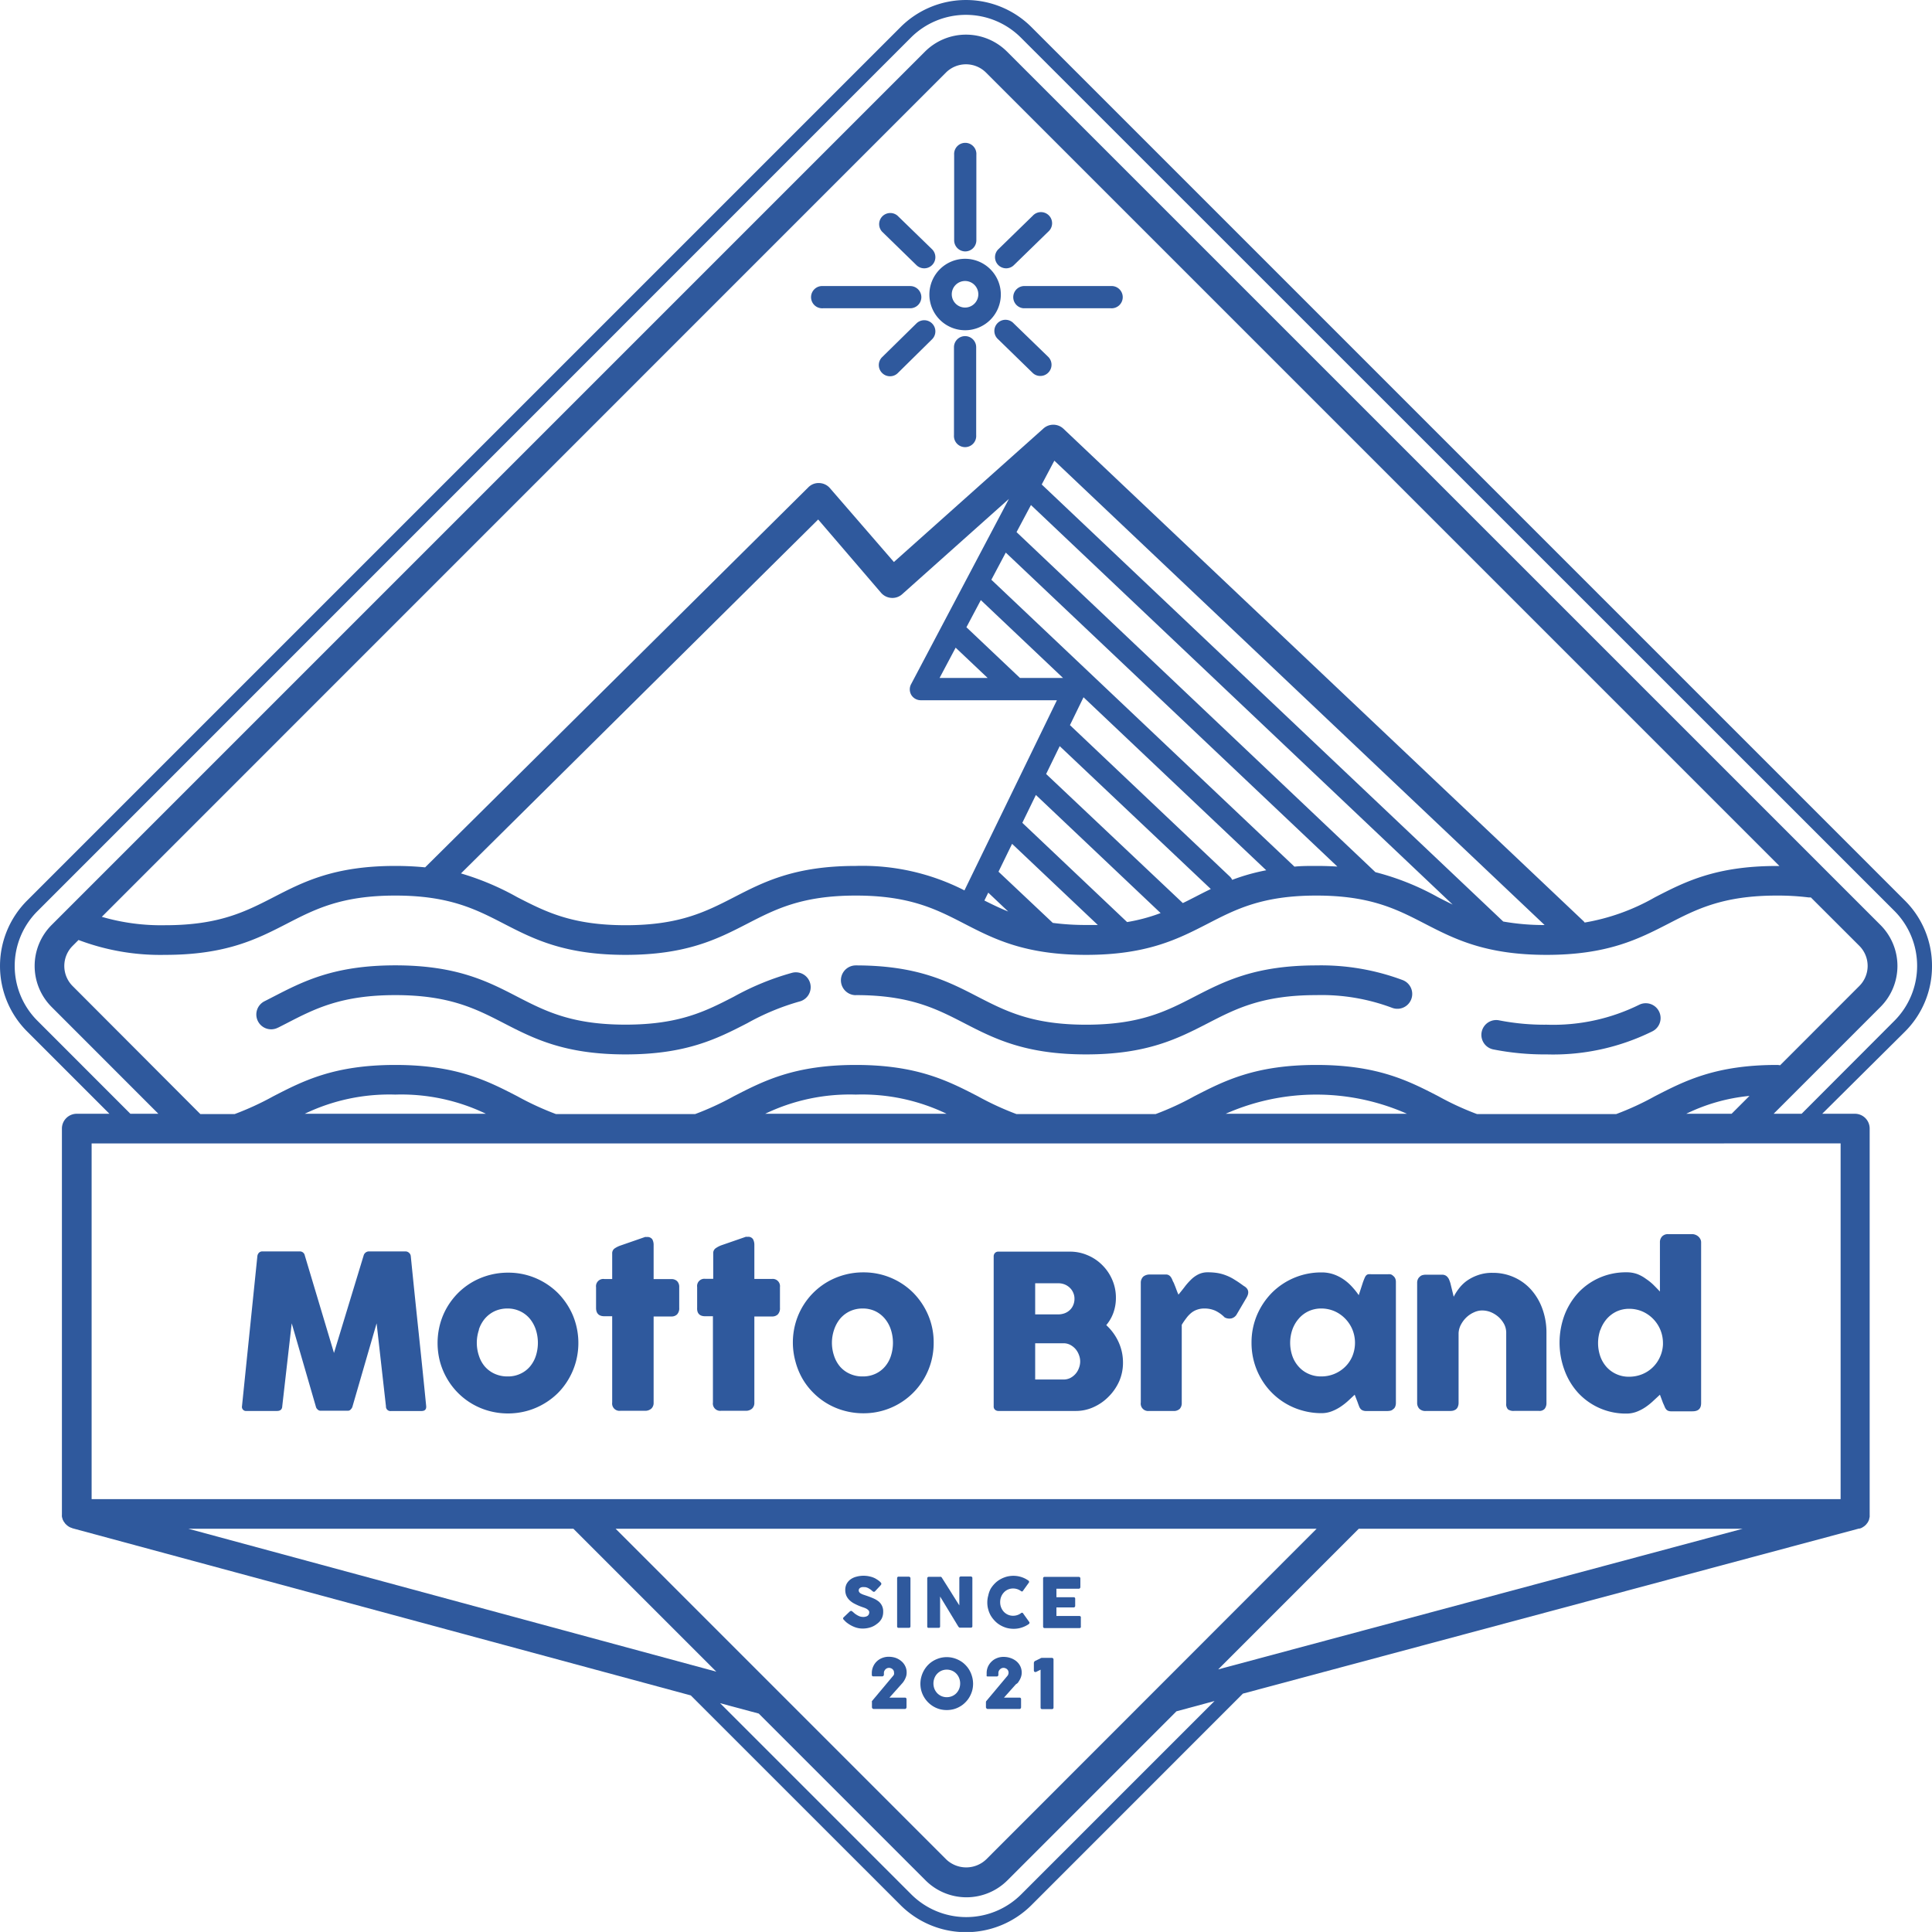 <svg xmlns="http://www.w3.org/2000/svg" viewBox="0 0 324.52 324.51"><defs><style>.cls-1{fill:#2f599d;}</style></defs><g id="レイヤー_2" data-name="レイヤー 2"><g id="レイヤー_1-2" data-name="レイヤー 1"><path class="cls-1" d="M324.52,162.26a15.43,15.43,0,0,0-4.56-11L173.26,4.56a15.55,15.55,0,0,0-22,0L4.56,151.26a15.55,15.55,0,0,0,0,22l13.82,13.82H12.89a2.49,2.49,0,0,0-2.49,2.49V254.3c0,.06,0,.11,0,.16a1.09,1.09,0,0,0,0,.26,2,2,0,0,0,.05.24,1.87,1.87,0,0,0,.07.22c0,.08.07.16.1.23s.07.14.11.2l.15.2a.9.9,0,0,0,.15.19l.17.16.18.15.21.14.21.11.25.09.14.06,103.84,28.07L151.26,320a15.57,15.57,0,0,0,22,0l35.51-35.52,103.5-27.73.14,0,.26-.1.2-.11.21-.14a1.39,1.39,0,0,0,.19-.15l.17-.16.15-.19a1.33,1.33,0,0,0,.14-.19,2.12,2.12,0,0,0,.11-.21,1.47,1.47,0,0,0,.1-.22L314,255a1.89,1.89,0,0,0,.05-.23,2.48,2.48,0,0,0,0-.27c0-.05,0-.1,0-.16V189.57a2.48,2.48,0,0,0-2.49-2.49h-5.48L320,173.26A15.46,15.46,0,0,0,324.52,162.26ZM31.66,256.79H96.32l24,24Zm134,55.53a4.87,4.87,0,0,1-6.73,0l-55.52-55.53H221.15Zm5.88,5.87a13.07,13.07,0,0,1-18.48,0l-32.11-32.11,1.5.41,5,1.34,28,28a9.73,9.73,0,0,0,13.78,0l28.38-28.38,5-1.35,1.4-.38Zm33.08-37.78,23.61-23.62H292.7Zm104.55-88.35v59.75H15.39V192.06Zm-146.84-86.7,2.42-4.56,13.81,13.08h-7.23Zm3.57,8.52h-8.08l2.7-5.09Zm-12.84,1a1.84,1.84,0,0,0,0,1.83,1.86,1.86,0,0,0,1.6.91h22.87L162,149.56a37.61,37.61,0,0,0-18.23-4.11c-10.27,0-15.46,2.67-20.48,5.26-4.7,2.41-9.13,4.7-18.2,4.7s-13.49-2.29-18.19-4.7a45.35,45.35,0,0,0-9.47-4l60-59.45L148,99.58a2.5,2.5,0,0,0,1.73.85,2.45,2.45,0,0,0,1.82-.63l17.92-16ZM166,149.94l3.35,3.17c-1.41-.57-2.71-1.2-4-1.85Zm1.72-3.52,2.28-4.68,14.4,13.63c-.62,0-1.26,0-1.92,0a42.92,42.92,0,0,1-5.64-.35Zm4-8.21,2.28-4.68,20.95,19.84a29.74,29.74,0,0,1-5.63,1.51Zm4-8.2,2.28-4.68,25.38,24c-.92.44-1.81.9-2.7,1.36-.67.34-1.34.69-2,1Zm4-8.21,2.28-4.68,30.69,29.06a34.27,34.27,0,0,0-5.72,1.61,1.73,1.73,0,0,0-.39-.55ZM166.52,97.38l2.42-4.56,55.7,52.74c-1.11-.07-2.28-.11-3.53-.11s-2.53,0-3.68.12Zm4.23-8,2.42-4.55L244,151.94c-.82-.4-1.64-.81-2.45-1.23a43.66,43.66,0,0,0-10.52-4.21Zm4.23-8,2.12-4,82.35,78a39.71,39.71,0,0,1-6.95-.59ZM178.61,72a2.48,2.48,0,0,0-3.37,0L150.15,94.4,139.41,82a2.47,2.47,0,0,0-1.79-.86,2.4,2.4,0,0,0-1.85.72L71.41,145.69c-1.53-.15-3.19-.24-5-.24-10.27,0-15.45,2.67-20.47,5.26-4.7,2.41-9.13,4.7-18.2,4.7A35.62,35.62,0,0,1,17.1,154L158.89,12.19a4.77,4.77,0,0,1,6.73,0L298.89,145.46h-.43c-10.27,0-15.46,2.67-20.48,5.26a35.8,35.8,0,0,1-11.8,4.24c-.05-.06-.09-.13-.15-.19ZM27.73,160.39c10.28,0,15.46-2.67,20.48-5.25,4.7-2.42,9.13-4.71,18.19-4.71s13.5,2.29,18.2,4.71c5,2.58,10.2,5.25,20.47,5.25s15.47-2.67,20.48-5.25c4.7-2.42,9.14-4.71,18.2-4.71s13.5,2.29,18.2,4.71c5,2.58,10.2,5.25,20.48,5.25s15.46-2.67,20.48-5.25c4.69-2.42,9.13-4.71,18.2-4.71s13.5,2.29,18.19,4.71c5,2.58,10.21,5.25,20.48,5.25s15.47-2.67,20.49-5.25c4.69-2.42,9.13-4.71,18.19-4.71a42.32,42.32,0,0,1,5.34.31h.37l8.15,8.14a4.77,4.77,0,0,1,0,6.73L299,178.94a2.35,2.35,0,0,0-.54-.06c-10.27,0-15.46,2.67-20.48,5.25a47.9,47.9,0,0,1-6.5,3H248.09a47.9,47.9,0,0,1-6.5-3c-5-2.58-10.21-5.25-20.48-5.25s-15.47,2.67-20.49,5.25a47.9,47.9,0,0,1-6.5,3H170.73a49,49,0,0,1-6.5-3c-5-2.58-10.21-5.25-20.48-5.25s-15.46,2.67-20.48,5.25a48.46,48.46,0,0,1-6.5,3H93.38a49,49,0,0,1-6.5-3c-5-2.58-10.21-5.25-20.48-5.25s-15.46,2.67-20.47,5.25a48.6,48.6,0,0,1-6.51,3H33.65L12.19,165.62a4.77,4.77,0,0,1,0-6.73l1-1A38.8,38.8,0,0,0,27.73,160.39Zm266.13,23.69-3,3h-7.62A30.94,30.94,0,0,1,293.86,184.08Zm-57.53,3H205.88a37.6,37.6,0,0,1,30.45,0Zm-77.36,0H128.53a32.77,32.77,0,0,1,15.22-3.22A32.77,32.77,0,0,1,159,187.08Zm-77.35,0H51.19a32.75,32.75,0,0,1,15.21-3.22A32.77,32.77,0,0,1,81.62,187.08Zm221,0h-4.7l17.94-17.94a9.73,9.73,0,0,0,0-13.77L169.15,8.67a9.75,9.75,0,0,0-13.78,0L8.67,155.37a9.74,9.74,0,0,0,0,13.77L26.6,187.08H21.9L6.32,171.49a13,13,0,0,1,0-18.47L153,6.32a13.07,13.07,0,0,1,18.48,0L318.2,153a13.07,13.07,0,0,1,0,18.47Z"/><path class="cls-1" d="M250.82,176.27a44.37,44.37,0,0,0,9,.84,37.62,37.62,0,0,0,17.7-3.86,2.49,2.49,0,1,0-2.16-4.49,32.67,32.67,0,0,1-15.54,3.36,39.59,39.59,0,0,1-8-.73,2.49,2.49,0,1,0-1,4.88Z"/><path class="cls-1" d="M143.75,167.15c9.07,0,13.5,2.28,18.2,4.7,5,2.58,10.2,5.26,20.48,5.26s15.46-2.68,20.48-5.26c4.69-2.42,9.13-4.7,18.2-4.7a33.71,33.71,0,0,1,12.71,2.13,2.49,2.49,0,0,0,1.8-4.65,39.14,39.14,0,0,0-14.51-2.47c-10.28,0-15.47,2.67-20.49,5.26-4.69,2.42-9.13,4.7-18.19,4.7s-13.5-2.28-18.2-4.7c-5-2.59-10.21-5.26-20.48-5.26a2.5,2.5,0,0,0,0,5Z"/><path class="cls-1" d="M46.74,172.6l1.47-.75c4.69-2.42,9.13-4.7,18.19-4.7s13.5,2.28,18.2,4.7c5,2.58,10.2,5.26,20.47,5.26s15.47-2.68,20.48-5.26a40.48,40.48,0,0,1,8.72-3.62,2.49,2.49,0,1,0-1.25-4.82,44.67,44.67,0,0,0-9.75,4c-4.7,2.42-9.13,4.7-18.2,4.7s-13.49-2.28-18.19-4.7c-5-2.59-10.21-5.26-20.48-5.26s-15.46,2.68-20.47,5.26l-1.44.74a2.49,2.49,0,1,0,2.25,4.44Z"/><path class="cls-1" d="M162.11,56.46a1.86,1.86,0,0,0-1.87,1.86V73.1a1.87,1.87,0,1,0,3.73,0V58.32A1.86,1.86,0,0,0,162.11,56.46Z"/><path class="cls-1" d="M154.76,49.91a1.87,1.87,0,0,0-1.87-1.86H138.24a1.87,1.87,0,1,0,0,3.73h14.65A1.87,1.87,0,0,0,154.76,49.91Z"/><path class="cls-1" d="M153.94,44.54a1.87,1.87,0,0,0,2.61-2.68l-5.78-5.62a1.87,1.87,0,0,0-2.61,2.67Z"/><path class="cls-1" d="M169,45.07a1.86,1.86,0,0,0,1.3-.53l5.78-5.63a1.87,1.87,0,1,0-2.61-2.67l-5.77,5.62a1.87,1.87,0,0,0,1.3,3.21Z"/><path class="cls-1" d="M153.94,54.32,148.16,60a1.87,1.87,0,0,0,0,2.64,1.85,1.85,0,0,0,1.34.56,1.82,1.82,0,0,0,1.3-.53L156.55,57a1.87,1.87,0,0,0-2.61-2.68Z"/><path class="cls-1" d="M170.27,54.32a1.87,1.87,0,1,0-2.6,2.68l5.77,5.62a1.82,1.82,0,0,0,1.3.53,1.85,1.85,0,0,0,1.34-.56,1.87,1.87,0,0,0,0-2.64Z"/><path class="cls-1" d="M162.11,42.23A1.87,1.87,0,0,0,164,40.36V26a1.87,1.87,0,1,0-3.73,0V40.36A1.87,1.87,0,0,0,162.11,42.23Z"/><path class="cls-1" d="M186.58,48.05H171.93a1.87,1.87,0,0,0,0,3.73h14.65a1.87,1.87,0,1,0,0-3.73Z"/><path class="cls-1" d="M162.11,43.47a6,6,0,1,0,6,6A6,6,0,0,0,162.11,43.47Zm0,8.19a2.23,2.23,0,1,1,2.22-2.23A2.23,2.23,0,0,1,162.11,51.66Z"/><path class="cls-1" d="M148.09,271.89a2.47,2.47,0,0,0,.26-1.16,2.13,2.13,0,0,0-.79-1.75,4.09,4.09,0,0,0-.9-.52c-.34-.15-.72-.29-1.13-.43l-.56-.19a3,3,0,0,1-.4-.19.74.74,0,0,1-.24-.22.47.47,0,0,1-.09-.28.51.51,0,0,1,.08-.28.58.58,0,0,1,.2-.18,1,1,0,0,1,.3-.1,2,2,0,0,1,.36,0,1.12,1.12,0,0,1,.36.05,1.73,1.73,0,0,1,.34.14l.31.19a2.73,2.73,0,0,1,.25.2l.06.05.14.11a.3.3,0,0,0,.15.05.28.28,0,0,0,.2-.1l.88-.94.12-.15a.29.29,0,0,0,0-.32l-.21-.22-.31-.24-.38-.24a3.6,3.6,0,0,0-1-.37,4.59,4.59,0,0,0-2.28.05,2.84,2.84,0,0,0-1,.48,2.35,2.35,0,0,0-.62.75,2.24,2.24,0,0,0-.21,1,2.43,2.43,0,0,0,.17.92,2.4,2.4,0,0,0,.52.76,3.46,3.46,0,0,0,.87.62,9.3,9.3,0,0,0,1.21.53l.38.13a3,3,0,0,1,.41.18,1.46,1.46,0,0,1,.33.26.45.45,0,0,1,.14.32,1,1,0,0,1-.05.3.73.73,0,0,1-.17.26.81.81,0,0,1-.32.17,1.37,1.37,0,0,1-.49.07,1.83,1.83,0,0,1-.61-.11,3,3,0,0,1-.58-.31,1.91,1.91,0,0,1-.35-.27l-.25-.21-.14-.11-.11,0a.37.37,0,0,0-.2.09l-1,.95a.33.33,0,0,0-.13.22.36.36,0,0,0,.13.23h0s0,0,0,0h0l0,0v0l.25.26a2.81,2.81,0,0,0,.4.33,5.07,5.07,0,0,0,1.19.64,3.74,3.74,0,0,0,1.31.24,4.34,4.34,0,0,0,1.32-.2,3.32,3.32,0,0,0,1.07-.57A2.63,2.63,0,0,0,148.09,271.89Z"/><path class="cls-1" d="M152.64,264.83h-1.7a.24.24,0,0,0-.19.08.28.28,0,0,0-.06.18v8.08c0,.17.08.26.25.26h1.7c.19,0,.29-.09.29-.26v-8.08a.24.24,0,0,0-.1-.19A.32.32,0,0,0,152.64,264.83Z"/><path class="cls-1" d="M156,273.43h1.65a.29.29,0,0,0,.21-.07.31.31,0,0,0,.05-.19v-5l1.53,2.52,1.52,2.51a.92.92,0,0,0,.13.14.16.16,0,0,0,.13.06h1.84a.32.32,0,0,0,.2-.06.22.22,0,0,0,.07-.17v-8.11a.21.21,0,0,0-.09-.19.27.27,0,0,0-.2-.07h-1.65a.25.25,0,0,0-.16.06.24.24,0,0,0-.09.16v4.64c-.5-.79-1-1.57-1.47-2.34L158.2,265a.4.4,0,0,0-.15-.14.47.47,0,0,0-.16,0H156a.24.24,0,0,0-.19.08.28.28,0,0,0-.06.18v8.09a.25.25,0,0,0,.06.17A.23.23,0,0,0,156,273.43Z"/><path class="cls-1" d="M171.85,271a.26.26,0,0,0-.14-.11.28.28,0,0,0-.18.05,2.13,2.13,0,0,1-.63.34,2.19,2.19,0,0,1-.73.12,2.12,2.12,0,0,1-.87-.18,2.16,2.16,0,0,1-.69-.49,2.36,2.36,0,0,1-.45-.73,2.33,2.33,0,0,1-.16-.88,2.44,2.44,0,0,1,.16-.9,2.31,2.31,0,0,1,.45-.72,2,2,0,0,1,.69-.5,2.12,2.12,0,0,1,.87-.18,2.19,2.19,0,0,1,.73.12,2.46,2.46,0,0,1,.62.33.28.28,0,0,0,.18.05.22.22,0,0,0,.13-.11l1-1.39a.22.22,0,0,0,0-.22.31.31,0,0,0-.15-.15,4.23,4.23,0,0,0-1.15-.56,4.39,4.39,0,0,0-1.32-.2,4.47,4.47,0,0,0-1.17.16,4.76,4.76,0,0,0-1.06.45,4,4,0,0,0-.89.69,4.72,4.72,0,0,0-.7.9A4.31,4.31,0,0,0,166,268a4.2,4.2,0,0,0-.16,1.18,4.08,4.08,0,0,0,.16,1.17,4.31,4.31,0,0,0,.44,1.06,5,5,0,0,0,.7.89,4,4,0,0,0,.89.69,4.76,4.76,0,0,0,1.06.45,4.47,4.47,0,0,0,1.17.15,4.16,4.16,0,0,0,1.33-.2,4.67,4.67,0,0,0,1.17-.56.4.4,0,0,0,.14-.15.22.22,0,0,0,0-.21Z"/><path class="cls-1" d="M181.34,271.44h-3.89V270h2.9a.22.22,0,0,0,.18-.08.26.26,0,0,0,.07-.15v-1.25a.22.22,0,0,0-.08-.18.32.32,0,0,0-.18-.05h-2.89v-1.43h3.75a.24.24,0,0,0,.2-.09.3.3,0,0,0,.07-.19v-1.43a.26.26,0,0,0-.07-.2.26.26,0,0,0-.2-.08h-5.74a.29.29,0,0,0-.19.07.32.32,0,0,0-.06.2v8.08a.24.24,0,0,0,.25.25h5.85c.15,0,.23-.06.24-.17a.14.14,0,0,0,0-.1v-1.45A.24.24,0,0,0,181.34,271.44Z"/><path class="cls-1" d="M151.73,282.52a3.38,3.38,0,0,0,.49-1,2.2,2.2,0,0,0,.07-.58,2.34,2.34,0,0,0-.25-1.1,2.43,2.43,0,0,0-.66-.83,3.05,3.05,0,0,0-.95-.54,3.67,3.67,0,0,0-1.14-.18,2.87,2.87,0,0,0-1.1.2,2.69,2.69,0,0,0-1.52,1.44,2.65,2.65,0,0,0-.23,1.11v.3a.29.29,0,0,0,.06.17.23.23,0,0,0,.2.07h1.48a.26.26,0,0,0,.21-.09.29.29,0,0,0,.08-.18V281a.71.71,0,0,1,.07-.32,1.27,1.27,0,0,1,.18-.27,1,1,0,0,1,.27-.19,1,1,0,0,1,.33-.07.81.81,0,0,1,.31.06.72.72,0,0,1,.27.15.82.82,0,0,1,.2.25.78.78,0,0,1,.07.35.82.82,0,0,1,0,.28.88.88,0,0,1-.2.31l-3.51,4.19a.32.32,0,0,0,0,.16v.86a.31.31,0,0,0,.3.3H152a.25.25,0,0,0,.19-.09.34.34,0,0,0,.08-.21v-1.35a.24.24,0,0,0-.08-.19.25.25,0,0,0-.19-.07h-2.6l2-2.24C151.51,282.79,151.63,282.66,151.73,282.52Z"/><path class="cls-1" d="M162.84,280.55a4.31,4.31,0,0,0-.69-.9,4,4,0,0,0-.89-.69,4.76,4.76,0,0,0-1.06-.45,4.39,4.39,0,0,0-2.35,0,4.76,4.76,0,0,0-1.06.45,4.25,4.25,0,0,0-.89.69,4.58,4.58,0,0,0-1.14,2,4.43,4.43,0,0,0,0,2.36,4.44,4.44,0,0,0,.45,1.05,4.48,4.48,0,0,0,1.58,1.58,4.34,4.34,0,0,0,1.06.45,4.68,4.68,0,0,0,2.35,0,4.34,4.34,0,0,0,1.06-.45,4,4,0,0,0,.89-.69,4.25,4.25,0,0,0,.69-.89,4.89,4.89,0,0,0,.45-1.05,4.43,4.43,0,0,0,0-2.36A4.68,4.68,0,0,0,162.84,280.55Zm-1.73,3.13a2.41,2.41,0,0,1-.47.73,2.14,2.14,0,0,1-.72.49,2.29,2.29,0,0,1-1.78,0,2.31,2.31,0,0,1-.71-.49,2.41,2.41,0,0,1-.47-.73,2.49,2.49,0,0,1,0-1.81,2.24,2.24,0,0,1,1.18-1.24,2.29,2.29,0,0,1,1.78,0,2.16,2.16,0,0,1,.72.5,2.34,2.34,0,0,1,.47.74,2.49,2.49,0,0,1,0,1.81Z"/><path class="cls-1" d="M171.06,282.52a3.52,3.52,0,0,0,.28-.46,2.67,2.67,0,0,0,.2-.52,2.2,2.2,0,0,0,.08-.58,2.47,2.47,0,0,0-.25-1.1,2.55,2.55,0,0,0-.66-.83,3.22,3.22,0,0,0-1-.54,3.58,3.58,0,0,0-1.14-.18,2.87,2.87,0,0,0-1.1.2,2.65,2.65,0,0,0-.9.57,2.75,2.75,0,0,0-.62.87,2.65,2.65,0,0,0-.22,1.11v.3a.37.37,0,0,0,0,.17.24.24,0,0,0,.2.07h1.49a.26.26,0,0,0,.21-.09.27.27,0,0,0,.07-.18V281a.88.88,0,0,1,.07-.32,1,1,0,0,1,.46-.46.88.88,0,0,1,.32-.07.81.81,0,0,1,.31.06.72.72,0,0,1,.27.15.69.69,0,0,1,.2.25.78.78,0,0,1,.08.35.82.82,0,0,1-.05.28.83.83,0,0,1-.19.31l-3.51,4.19a.33.33,0,0,0-.05.16v.86a.3.3,0,0,0,.1.21.28.28,0,0,0,.2.09h5.33a.27.27,0,0,0,.2-.09.33.33,0,0,0,.07-.21v-1.35a.24.24,0,0,0-.07-.19.26.26,0,0,0-.19-.07h-2.61l2-2.24C170.84,282.79,171,282.66,171.06,282.52Z"/><path class="cls-1" d="M176.67,278.47h-1.31l-.37,0a.64.64,0,0,0-.29.12l-.79.38a.42.42,0,0,0-.25.36v1.25a.33.33,0,0,0,.06.19.21.21,0,0,0,.17.08s0,0,0,0H174l.79-.39v6.37a.34.34,0,0,0,.05.17.25.25,0,0,0,.2.08h1.65a.24.24,0,0,0,.27-.26v-8.08a.26.26,0,0,0-.08-.19A.35.35,0,0,0,176.67,278.47Z"/><path class="cls-1" d="M41.43,237h5.1c.56,0,.86-.26.88-.79L49,222.28l4.06,14a.77.77,0,0,0,.26.44.67.67,0,0,0,.46.24H58.5a.61.61,0,0,0,.44-.25,1,1,0,0,0,.26-.43l4.06-14,1.57,13.94a.75.75,0,0,0,.86.79h5.1c.53,0,.8-.23.8-.7v-.09q-.63-6.35-1.29-12.59T69,211a.85.85,0,0,0-.3-.57.87.87,0,0,0-.58-.23H62a.93.93,0,0,0-.92.69L56.1,227.26l-4.9-16.37a.84.84,0,0,0-.87-.69H44.1a.8.8,0,0,0-.62.24,1,1,0,0,0-.25.56l-2.58,25.18A.69.69,0,0,0,41.43,237Z"/><path class="cls-1" d="M75.09,231.56A11.66,11.66,0,0,0,82.16,237a12.14,12.14,0,0,0,6.33,0,11.69,11.69,0,0,0,2.82-1.18A11.81,11.81,0,0,0,93.7,234a11.57,11.57,0,0,0,1.83-2.39,11.85,11.85,0,0,0,1.19-2.83,12.1,12.1,0,0,0-.5-7.85,12.13,12.13,0,0,0-2.52-3.75,11.9,11.9,0,0,0-3.75-2.5,11.7,11.7,0,0,0-4.61-.91,12,12,0,0,0-6,1.58,11.84,11.84,0,0,0-2.39,1.83,12.11,12.11,0,0,0-1.84,2.38,11.75,11.75,0,0,0-1.19,2.84,12.32,12.32,0,0,0,0,6.38A11.85,11.85,0,0,0,75.09,231.56Zm5.34-8.22a5.59,5.59,0,0,1,1-1.83,5,5,0,0,1,1.64-1.26,5.12,5.12,0,0,1,2.18-.46,4.84,4.84,0,0,1,2.11.46A4.75,4.75,0,0,1,89,221.51a5.71,5.71,0,0,1,1,1.83,7.18,7.18,0,0,1,0,4.43,5.31,5.31,0,0,1-1,1.79,4.6,4.6,0,0,1-1.61,1.2,4.83,4.83,0,0,1-2.11.44,5.12,5.12,0,0,1-2.18-.44,4.8,4.8,0,0,1-1.64-1.2,5.21,5.21,0,0,1-1-1.79,6.81,6.81,0,0,1,0-4.43Z"/><path class="cls-1" d="M101.51,221.09h1.32v14.49a1.23,1.23,0,0,0,1.39,1.39h4.08a1.55,1.55,0,0,0,1.09-.35,1.29,1.29,0,0,0,.4-1l0-14.49h3a1.3,1.3,0,0,0,.94-.35,1.48,1.48,0,0,0,.36-1.11v-3.48a1.36,1.36,0,0,0-.36-1,1.34,1.34,0,0,0-.94-.34h-3l0-5.68a2,2,0,0,0-.22-1,1,1,0,0,0-.9-.39h-.15a.52.52,0,0,0-.17,0l-4.09,1.42a4.16,4.16,0,0,0-1.06.53,1,1,0,0,0-.37.84v4.27h-1.32a1.22,1.22,0,0,0-1.39,1.37v3.48C100.12,220.6,100.58,221.09,101.51,221.09Z"/><path class="cls-1" d="M118.44,221.09h1.31l0,14.49a1.23,1.23,0,0,0,1.39,1.39h4.07a1.56,1.56,0,0,0,1.1-.35,1.29,1.29,0,0,0,.4-1l0-14.49h3a1.32,1.32,0,0,0,.94-.35,1.48,1.48,0,0,0,.36-1.11v-3.48a1.22,1.22,0,0,0-1.3-1.37h-3l0-5.68a2,2,0,0,0-.23-1,.94.94,0,0,0-.89-.39h-.15a.5.5,0,0,0-.17,0l-4.1,1.42a4.24,4.24,0,0,0-1,.53,1,1,0,0,0-.37.84l0,4.27h-1.31a1.22,1.22,0,0,0-1.39,1.37v3.48C117.05,220.6,117.51,221.09,118.44,221.09Z"/><path class="cls-1" d="M134.78,231.56a11.28,11.28,0,0,0,1.84,2.39,11.48,11.48,0,0,0,2.38,1.84,11.66,11.66,0,0,0,2.84,1.18,12,12,0,0,0,3.18.42,11.73,11.73,0,0,0,10.2-5.83,11.85,11.85,0,0,0,1.19-2.83,12,12,0,0,0,.42-3.19,11.65,11.65,0,0,0-.93-4.66,12.13,12.13,0,0,0-2.52-3.75,11.78,11.78,0,0,0-8.36-3.41,12,12,0,0,0-6,1.58,11.69,11.69,0,0,0-5.41,7,12,12,0,0,0,0,6.38A11.85,11.85,0,0,0,134.78,231.56Zm5.33-8.22a5.8,5.8,0,0,1,1-1.83,4.87,4.87,0,0,1,1.64-1.26,5,5,0,0,1,2.17-.46,4.88,4.88,0,0,1,2.12.46,4.82,4.82,0,0,1,1.6,1.26,5.52,5.52,0,0,1,1,1.83,7.18,7.18,0,0,1,0,4.43,5.15,5.15,0,0,1-1,1.79,4.65,4.65,0,0,1-1.6,1.2,4.88,4.88,0,0,1-2.12.44,5,5,0,0,1-2.17-.44,4.71,4.71,0,0,1-1.64-1.2,5.39,5.39,0,0,1-1-1.79,6.81,6.81,0,0,1,0-4.43Z"/><path class="cls-1" d="M167.7,237h13a7.1,7.1,0,0,0,3-.65,8.21,8.21,0,0,0,2.51-1.75A8.57,8.57,0,0,0,188,232a7.82,7.82,0,0,0,.63-3.11,8.25,8.25,0,0,0-.75-3.48,8.82,8.82,0,0,0-2.06-2.83,6.73,6.73,0,0,0,1.2-2.08,7.4,7.4,0,0,0,.42-2.52,7.49,7.49,0,0,0-.61-3,7.7,7.7,0,0,0-1.67-2.47,7.58,7.58,0,0,0-2.46-1.66,7.34,7.34,0,0,0-3-.61h-12a.74.74,0,0,0-.58.23.84.84,0,0,0-.21.6V236.2a.73.73,0,0,0,.21.58A.85.85,0,0,0,167.7,237Zm6.18-21.45h3.87a2.89,2.89,0,0,1,1.11.21,2.69,2.69,0,0,1,.86.57,2.48,2.48,0,0,1,.56.83,2.38,2.38,0,0,1,.2,1,2.61,2.61,0,0,1-.21,1.06,2.37,2.37,0,0,1-.57.83,2.56,2.56,0,0,1-.87.54,3.19,3.19,0,0,1-1.13.19h-3.82Zm0,10.08h4.77a2.4,2.4,0,0,1,1.12.27,3.13,3.13,0,0,1,.88.69,3.17,3.17,0,0,1,.58,1,3,3,0,0,1,.21,1.08,3.09,3.09,0,0,1-.21,1.12,3,3,0,0,1-.59,1,3.06,3.06,0,0,1-.88.68,2.58,2.58,0,0,1-1.11.25h-4.77Z"/><path class="cls-1" d="M193,237h4.06a1.44,1.44,0,0,0,1.1-.35,1.42,1.42,0,0,0,.34-1V222.53a11.28,11.28,0,0,1,.76-1.11,4.85,4.85,0,0,1,.81-.87,3.18,3.18,0,0,1,1-.56,3.58,3.58,0,0,1,1.24-.2,4.46,4.46,0,0,1,1.83.37,5.63,5.63,0,0,1,1.57,1.13,1.69,1.69,0,0,0,1.14.16,1.42,1.42,0,0,0,.88-.67l1.64-2.79c.52-.88.36-1.54-.47-2-.53-.39-1-.72-1.47-1a7.7,7.7,0,0,0-1.36-.71,7.4,7.4,0,0,0-1.45-.43,10,10,0,0,0-1.74-.14,3.46,3.46,0,0,0-1.62.36A4.82,4.82,0,0,0,200,215a10.42,10.42,0,0,0-1.06,1.22c-.33.43-.67.85-1,1.25,0-.06-.08-.19-.16-.39s-.16-.41-.24-.63-.16-.43-.24-.61l-.14-.36a2.55,2.55,0,0,1-.24-.5,2.38,2.38,0,0,0-.24-.45,1.12,1.12,0,0,0-.33-.32.94.94,0,0,0-.54-.13h-2.72a1.74,1.74,0,0,0-1,.31,1.18,1.18,0,0,0-.33.44,1.3,1.3,0,0,0-.14.58v20.17A1.24,1.24,0,0,0,193,237Z"/><path class="cls-1" d="M211.82,231.56a11.57,11.57,0,0,0,1.83,2.39,11.55,11.55,0,0,0,5.18,3,11.63,11.63,0,0,0,3.15.42,4.75,4.75,0,0,0,1.73-.32,7.61,7.61,0,0,0,1.5-.78,10.89,10.89,0,0,0,1.27-1l1.07-1,.52,1.35q.1.31.21.57a1.32,1.32,0,0,0,.24.44.9.9,0,0,0,.38.28,1.49,1.49,0,0,0,.61.1h3.55a2.9,2.9,0,0,0,.47-.05.94.94,0,0,0,.47-.25.89.89,0,0,0,.36-.45,1.62,1.62,0,0,0,.11-.58V215.32a1.45,1.45,0,0,0-.11-.57,1.09,1.09,0,0,0-.36-.45.88.88,0,0,0-.47-.26,2.9,2.9,0,0,0-.47,0h-2.68a2.73,2.73,0,0,0-.56,0,.67.67,0,0,0-.33.18,1.32,1.32,0,0,0-.26.42c-.08.18-.18.43-.29.73l-.71,2.18a12.51,12.51,0,0,0-1.11-1.39,8,8,0,0,0-1.38-1.22,7.08,7.08,0,0,0-1.71-.88,6.12,6.12,0,0,0-2.05-.33,11.69,11.69,0,0,0-8.33,3.41,12.1,12.1,0,0,0-2.51,3.75,11.81,11.81,0,0,0-.92,4.66,12,12,0,0,0,.42,3.19A11.82,11.82,0,0,0,211.82,231.56Zm5.26-8.22a5.63,5.63,0,0,1,1.06-1.83,4.91,4.91,0,0,1,1.65-1.26,5,5,0,0,1,2.13-.46,5.59,5.59,0,0,1,2.25.46,5.73,5.73,0,0,1,1.8,1.26,5.81,5.81,0,0,1,1.2,1.83,5.92,5.92,0,0,1,0,4.43,5.42,5.42,0,0,1-1.2,1.79,5.68,5.68,0,0,1-4.05,1.64,5,5,0,0,1-2.13-.44,4.75,4.75,0,0,1-1.65-1.2,5.25,5.25,0,0,1-1.06-1.79,6.81,6.81,0,0,1,0-4.43Z"/><path class="cls-1" d="M239.54,237h4.07a2.28,2.28,0,0,0,.48-.05,1.84,1.84,0,0,0,.44-.2,1.06,1.06,0,0,0,.35-.47,1.66,1.66,0,0,0,.12-.61V223.92a3.39,3.39,0,0,1,.44-1.5,4.76,4.76,0,0,1,.95-1.21,4.5,4.5,0,0,1,1.25-.8,3.22,3.22,0,0,1,1.32-.29,3.89,3.89,0,0,1,1.49.3,4.73,4.73,0,0,1,1.31.84,4.49,4.49,0,0,1,.93,1.23A3.25,3.25,0,0,1,253,224v11.73a1.32,1.32,0,0,0,.29,1,1.62,1.62,0,0,0,1.06.26h4.16a1.16,1.16,0,0,0,.95-.35,1.56,1.56,0,0,0,.3-1v-11.8a11.61,11.61,0,0,0-.65-3.9,9.8,9.8,0,0,0-1.83-3.2,8.46,8.46,0,0,0-2.86-2.15,8.6,8.6,0,0,0-3.73-.79,7,7,0,0,0-2.53.42,7.4,7.4,0,0,0-1.89,1,6.51,6.51,0,0,0-1.3,1.33,8.1,8.1,0,0,0-.79,1.27l-.56-2.3c-.06-.18-.12-.36-.19-.52a1.43,1.43,0,0,0-.26-.45,1.1,1.1,0,0,0-.39-.32,1.25,1.25,0,0,0-.56-.12h-2.72a2.2,2.2,0,0,0-.5.06,1.12,1.12,0,0,0-.5.25l.11-.05a1,1,0,0,0-.42.45,1.33,1.33,0,0,0-.15.63v20.15a1.44,1.44,0,0,0,.34,1A1.42,1.42,0,0,0,239.54,237Z"/><path class="cls-1" d="M265.12,234a10.89,10.89,0,0,0,8.07,3.44,4.78,4.78,0,0,0,1.75-.32,7.25,7.25,0,0,0,1.51-.8,10.34,10.34,0,0,0,1.29-1.05l1.08-1,.52,1.4c.11.23.2.43.27.61a1.73,1.73,0,0,0,.24.43.88.88,0,0,0,.34.26,1.34,1.34,0,0,0,.55.09h3.54c1,0,1.46-.46,1.46-1.39v-27a1.12,1.12,0,0,0-.14-.55,1.51,1.51,0,0,0-.35-.44,1.64,1.64,0,0,0-.48-.28,1.53,1.53,0,0,0-.49-.1h-4.06a1.33,1.33,0,0,0-1.05.4,1.4,1.4,0,0,0-.35,1v8.24q-.51-.54-1.08-1.11a8.68,8.68,0,0,0-1.24-1A6.17,6.17,0,0,0,275,214a5.21,5.21,0,0,0-1.81-.29,11,11,0,0,0-4.51.91,10.86,10.86,0,0,0-3.56,2.5,11.78,11.78,0,0,0-2.32,3.75,13.32,13.32,0,0,0,0,9.31A11.5,11.5,0,0,0,265.12,234Zm3.7-10.61a5.8,5.8,0,0,1,1.05-1.83,5.11,5.11,0,0,1,1.65-1.26,5,5,0,0,1,2.14-.46,5.57,5.57,0,0,1,2.24.46,5.78,5.78,0,0,1,3,3.09,5.87,5.87,0,0,1,.43,2.2v.26a5.65,5.65,0,0,1-.52,2.12,5.53,5.53,0,0,1-3,2.87,5.82,5.82,0,0,1-2.17.41,5,5,0,0,1-2.14-.44,4.94,4.94,0,0,1-1.65-1.2,5.39,5.39,0,0,1-1.05-1.79,6.81,6.81,0,0,1,0-4.43Z"/></g></g></svg>